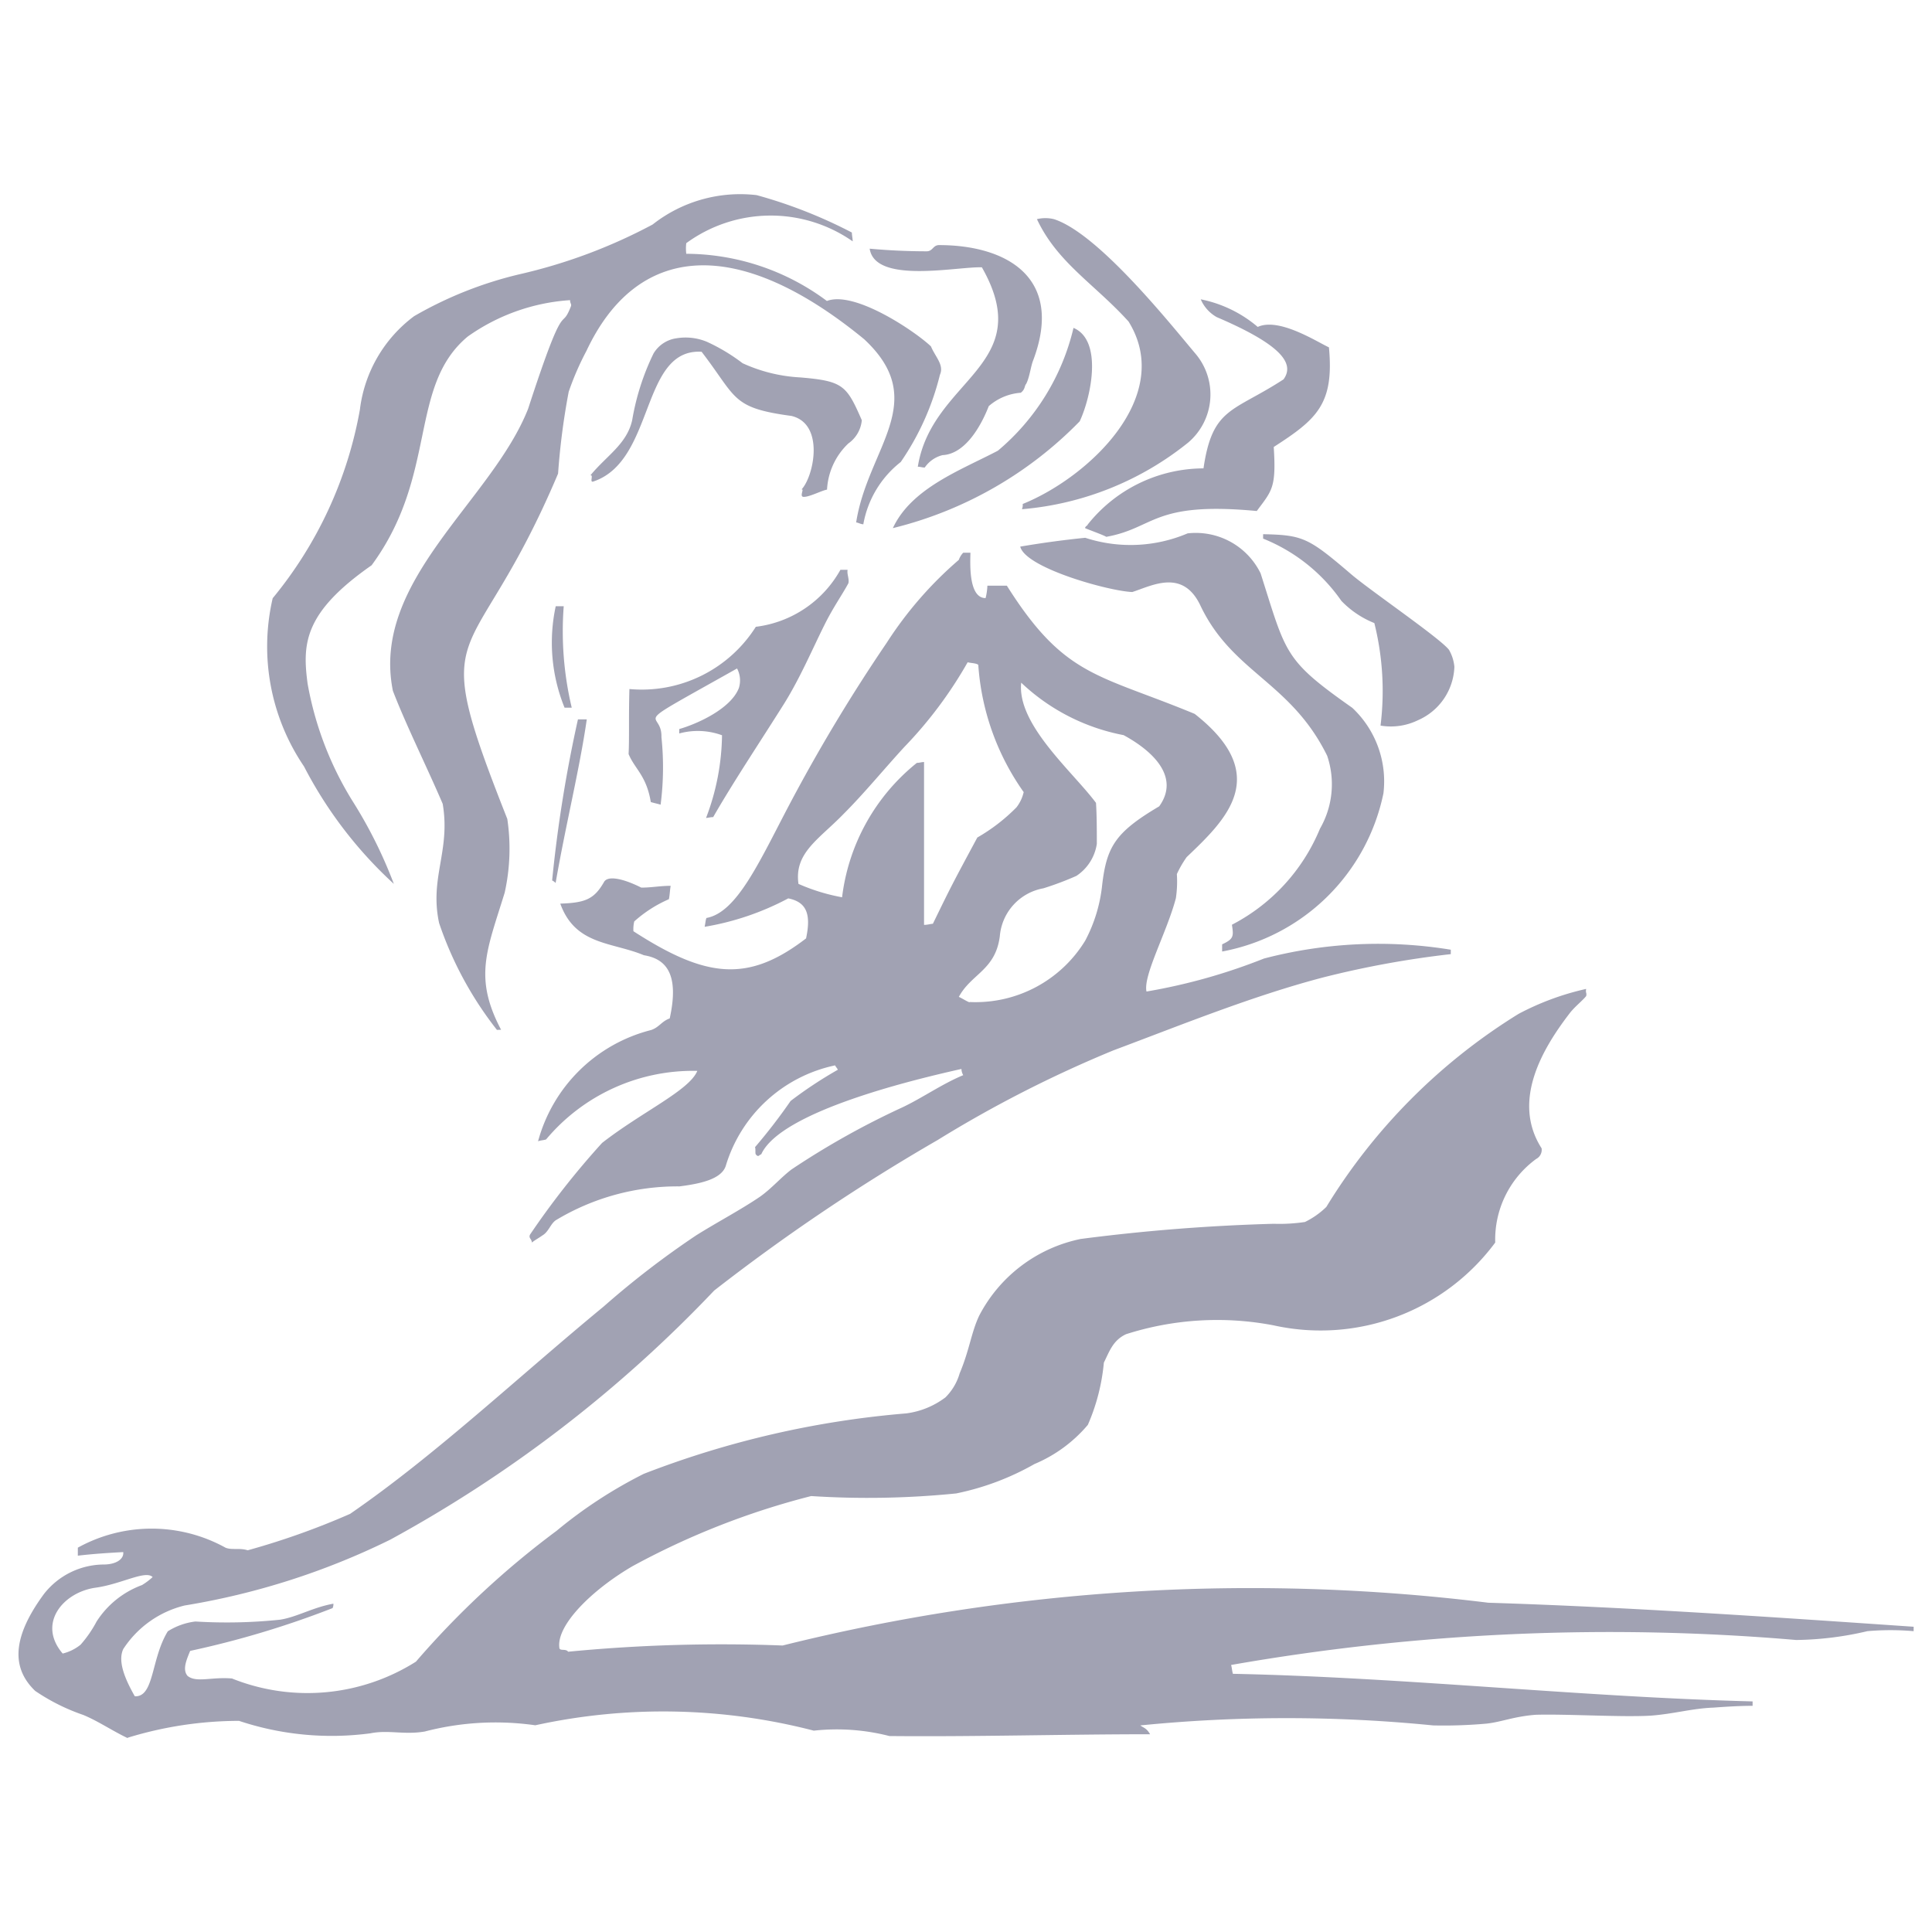<svg xmlns="http://www.w3.org/2000/svg" width="14" height="14" viewBox="0 0 14 14">
  <defs>
    <style>
      .cls-1 {
        opacity: 0;
      }

      .cls-2 {
        fill: #d6d4d4;
      }

      .cls-3 {
        fill: #a1a2b3;
        fill-rule: evenodd;
      }
    </style>
  </defs>
  <title>premio-cannesl</title>
  <g id="Layer_2" data-name="Layer 2">
    <g id="bgs" class="cls-1">
      <rect class="cls-2" width="14" height="14"/>
    </g>
    <g id="Layer_2-2" data-name="Layer 2">
      <path class="cls-3" d="M8.856,6.895V6.843c.084-.039.084-.058.071-.142a1.374,1.374,0,0,0,.638-.696.644.644,0,0,0,.052-.529c-.264-.535-.684-.6-.916-1.083C8.573,4.116,8.347,4.245,8.205,4.29c-.168-.006-.774-.174-.812-.329q.234-.04.471-.064a1.058,1.058,0,0,0,.742-.032.523.523,0,0,1,.529.29c.187.587.168.625.664.974a.73.73,0,0,1,.226.619A1.467,1.467,0,0,1,8.856,6.895ZM.925,12.595c-.11-.052-.213-.123-.322-.168a1.457,1.457,0,0,1-.348-.174c-.168-.161-.174-.38.064-.703a.554.554,0,0,1,.432-.213c.09,0,.148-.039.142-.09-.11.006-.219.013-.329.026v-.058a1.106,1.106,0,0,1,1.07,0c.045.019.103,0,.161.019a5.469,5.469,0,0,0,.742-.264c.619-.426,1.212-.987,1.838-1.503a6.394,6.394,0,0,1,.671-.516c.155-.097.316-.181.458-.277.084-.058.155-.142.232-.2a5.83,5.83,0,0,1,.806-.451c.148-.071.284-.168.438-.232a.093.093,0,0,1-.013-.045c-.316.071-1.309.303-1.451.619-.013,0-.019.026-.039,0-.006-.006,0-.039-.006-.052a4.061,4.061,0,0,0,.258-.335,3.04,3.04,0,0,1,.342-.226c0-.006-.019-.026-.019-.032a1.054,1.054,0,0,0-.793.729c-.032.097-.187.129-.335.148a1.707,1.707,0,0,0-.896.245c-.039.026-.052.084-.097.11-.026.019-.052.032-.077.052,0-.026-.026-.032-.013-.058a5.923,5.923,0,0,1,.522-.664c.29-.226.632-.38.69-.522a1.389,1.389,0,0,0-1.096.497c-.019.006-.039.006-.058.013a1.139,1.139,0,0,1,.819-.806c.058-.019.077-.064.135-.084.071-.322-.026-.432-.187-.458-.232-.097-.497-.071-.606-.374.181-.006.245-.032.316-.155.026-.052.142-.026.271.039.077,0,.135-.013.213-.013-.006.032-.006.064-.013.097a.931.931,0,0,0-.251.161.241.241,0,0,0-.006.071c.529.342.832.374,1.251.052.039-.181,0-.264-.129-.29a1.98,1.98,0,0,1-.606.206c.006-.026.006-.045.013-.064.219-.039.38-.4.593-.806A12.316,12.316,0,0,1,6.426,4.657a2.76,2.76,0,0,1,.522-.6.142.142,0,0,1,.032-.052h.052c0,.058-.019.329.11.329a.438.438,0,0,0,.013-.09H7.296c.419.664.658.638,1.361.929.567.445.226.767-.058,1.038a.764.764,0,0,0-.071.123.824.824,0,0,1-.007.174c-.064.245-.239.561-.213.677a4.211,4.211,0,0,0,.851-.239,3.265,3.265,0,0,1,1.354-.064v.032a6.954,6.954,0,0,0-.922.168c-.516.135-1.038.348-1.522.529A8.821,8.821,0,0,0,6.793,8.262,14.137,14.137,0,0,0,5.175,9.352a9.513,9.513,0,0,1-2.347,1.805,5.312,5.312,0,0,1-1.49.477.74.74,0,0,0-.445.316c-.039.084.006.206.084.342.142.006.116-.271.239-.471a.482.482,0,0,1,.2-.071,3.725,3.725,0,0,0,.613-.013c.123-.019.239-.09.387-.116a.07.07,0,0,1-.006.032,6.751,6.751,0,0,1-1.032.31c-.026.064-.058.135-.019.181.064.052.174.006.322.019A1.471,1.471,0,0,0,3.014,12.041a6.338,6.338,0,0,1,1.019-.948,3.326,3.326,0,0,1,.632-.413A6.799,6.799,0,0,1,6.567,10.242a.598.598,0,0,0,.284-.116.403.403,0,0,0,.103-.174c.071-.168.084-.297.142-.419a1.072,1.072,0,0,1,.735-.555,13.744,13.744,0,0,1,1.399-.11,1.246,1.246,0,0,0,.226-.013A.596.596,0,0,0,9.611,8.746a4.246,4.246,0,0,1,1.393-1.399,1.952,1.952,0,0,1,.49-.181c-.006.032.006.026,0,.052-.032.039-.084.077-.123.129-.193.252-.419.632-.2.974a.074.074,0,0,1-.039.077.723.723,0,0,0-.297.606,1.575,1.575,0,0,1-1.606.6A2.17,2.17,0,0,0,8.16,9.668c-.097.045-.122.129-.161.206a1.457,1.457,0,0,1-.116.451,1.025,1.025,0,0,1-.387.284,1.921,1.921,0,0,1-.567.213,6.392,6.392,0,0,1-1.051.019,5.575,5.575,0,0,0-1.296.509c-.297.174-.548.426-.529.587,0,.032.045.006.064.032a11.534,11.534,0,0,1,1.554-.045,14.032,14.032,0,0,1,5.114-.31c1.019.032,2.044.103,3.082.174v.032a1.937,1.937,0,0,0-.335,0,2.362,2.362,0,0,1-.516.064,15.881,15.881,0,0,0-4.095.181c.006.019.006.039.013.064,1.251.026,2.515.168,3.766.2v.032c-.09,0-.187.006-.284.013-.155.006-.284.045-.451.058-.206.013-.619-.013-.838-.006-.161.013-.245.052-.355.064a3.465,3.465,0,0,1-.387.013,10.706,10.706,0,0,0-2.122,0c.026.019.045.019.071.064-.625,0-1.27.019-1.889.013a1.533,1.533,0,0,0-.548-.039,4.344,4.344,0,0,0-2.018-.039,2.033,2.033,0,0,0-.8.045c-.148.026-.264-.013-.393.013a2.122,2.122,0,0,1-.954-.09,2.758,2.758,0,0,0-.806.122Zm-.471-.613c-.187-.219.006-.445.239-.477.187-.026.361-.129.413-.077a.475.475,0,0,1-.077.058.662.662,0,0,0-.329.264.857.857,0,0,1-.116.168.327.327,0,0,1-.129.064ZM6.696,6.702V5.522c-.019,0-.032.006-.052.006a1.476,1.476,0,0,0-.542.974,1.402,1.402,0,0,1-.316-.097c-.032-.226.148-.322.329-.509.148-.148.29-.322.439-.484a3.046,3.046,0,0,0,.458-.613c.019.006.064.006.077.019a1.808,1.808,0,0,0,.329.922.282.282,0,0,1-.052.11,1.313,1.313,0,0,1-.284.219c-.187.348-.187.348-.322.625C6.741,6.695,6.722,6.702,6.696,6.702Zm.329.561c-.019-.006-.058-.032-.077-.039.09-.168.265-.193.297-.439a.385.385,0,0,1,.316-.348,2.219,2.219,0,0,0,.239-.09.338.338,0,0,0,.148-.232c0-.097,0-.206-.006-.297-.168-.226-.574-.567-.542-.871a1.48,1.48,0,0,0,.742.38c.226.123.406.31.258.516-.316.187-.38.29-.413.567a1.102,1.102,0,0,1-.123.406.931.931,0,0,1-.838.445ZM3.601,7.463a2.595,2.595,0,0,1-.419-.774c-.071-.329.084-.522.026-.864-.116-.271-.264-.567-.361-.819-.161-.8.716-1.374.98-2.044.277-.851.232-.542.31-.742.006-.019-.006-.019-.006-.045a1.444,1.444,0,0,0-.742.264c-.432.361-.213 1-.696,1.657-.49.342-.503.567-.464.858a2.415,2.415,0,0,0,.322.845,3.32,3.32,0,0,1,.303.606,3.059,3.059,0,0,1-.651-.851A1.547,1.547,0,0,1,1.976,4.335a2.963,2.963,0,0,0,.632-1.367.993.993,0,0,1,.393-.677,2.821,2.821,0,0,1,.761-.303,3.878,3.878,0,0,0,.967-.361,1.026,1.026,0,0,1,.754-.213,3.493,3.493,0,0,1,.69.271c0,.019.006.045.006.064a1.037,1.037,0,0,0-1.206.013.309.309,0,0,0,0,.077,1.714,1.714,0,0,1,1.019.342c.2-.077.638.219.754.329.032.077.097.135.065.206a1.923,1.923,0,0,1-.284.632.735.735,0,0,0-.271.451c-.019,0-.039-.013-.052-.013.084-.542.542-.877.058-1.328-.935-.767-1.651-.684-2.012.084a2.058,2.058,0,0,0-.129.297,5.103,5.103,0,0,0-.077.593c-.632,1.496-.967.987-.368,2.502a1.462,1.462,0,0,1-.019.535c-.129.419-.226.613-.026.993L3.601,7.463ZM6.651,3.381c.103-.638.871-.729.464-1.444-.181-.006-.774.123-.813-.135.142.013.284.019.413.019.045,0,.045-.045.09-.045.477,0,.909.226.683.832-.019.045-.026.123-.052.174-.013.013-.006.039-.039.064a.396.396,0,0,0-.232.097c-.071.181-.187.348-.335.355a.221.221,0,0,0-.129.09c-.019,0-.032-.006-.052-.006Zm-.845.168c.09-.09.174-.477-.071-.535C5.297,2.955,5.342,2.884,5.084,2.549c-.445-.026-.335.793-.787.941-.026.006.006-.052-.019-.045.116-.142.264-.226.303-.4a1.771,1.771,0,0,1,.155-.484.231.231,0,0,1,.168-.11.402.402,0,0,1,.219.026,1.346,1.346,0,0,1,.258.155,1.147,1.147,0,0,0,.419.103c.31.026.335.058.445.31a.231.231,0,0,1-.097.168.496.496,0,0,0-.155.335c-.039.006-.135.058-.174.052-.026-.006.013-.064-.013-.052Zm1.599.142a.082.082,0,0,0,.006-.039c.477-.193,1.103-.78.767-1.322-.245-.271-.516-.426-.664-.742a.262.262,0,0,1,.123,0c.322.103.845.761,1.025.974a.457.457,0,0,1-.052.645A2.213,2.213,0,0,1,7.405,3.69Zm-.935.136c.135-.29.49-.419.761-.561a1.658,1.658,0,0,0,.548-.89c.213.09.129.497.045.677a2.832,2.832,0,0,1-1.354.774Zm1.548.064c-.019-.013-.129-.052-.155-.064,0-.013.019-.019.019-.026A1.076,1.076,0,0,1,8.721,3.394c.065-.445.213-.406.58-.645.084-.116-.019-.252-.484-.451a.27.27,0,0,1-.116-.129.911.911,0,0,1,.413.2c.155-.071.432.11.516.148.039.413-.09.522-.4.722.019.297-.013.316-.123.464-.755-.071-.735.123-1.09.187ZM4.091,5.128a1.251,1.251,0,0,1-.064-.735h.058a2.392,2.392,0,0,0,.058.735Zm5.913.129a2.035,2.035,0,0,0-.045-.742.68.68,0,0,1-.239-.161A1.262,1.262,0,0,0,9.153,3.903V3.871c.29.006.329.026.638.29.135.116.645.464.709.548a.301.301,0,0,1,.039.123.439.439,0,0,1-.264.387.448.448,0,0,1-.271.039Zm-4.888.671a1.73,1.73,0,0,0,.116-.6.509.509,0,0,0-.31-.013V5.283c.135-.039.374-.148.432-.297a.184.184,0,0,0-.013-.142c-.825.464-.542.284-.548.497a2.103,2.103,0,0,1-.006.49c-.019-.006-.052-.013-.071-.019-.032-.193-.116-.239-.161-.348.006-.11,0-.258.006-.471a.978.978,0,0,0,.916-.451A.815.815,0,0,0,6.09,4.129h.052c-.006.032.013.064.006.097-.045.084-.11.174-.174.303-.084.168-.174.38-.29.567-.174.277-.368.567-.516.825-.019,0-.039.006-.051.006ZM4.027,6.399a.088.088,0,0,0-.026-.019,9.801,9.801,0,0,1,.187-1.167H4.252c-.052.361-.155.774-.226,1.187Z"/>
    </g>
  </g>
</svg>
